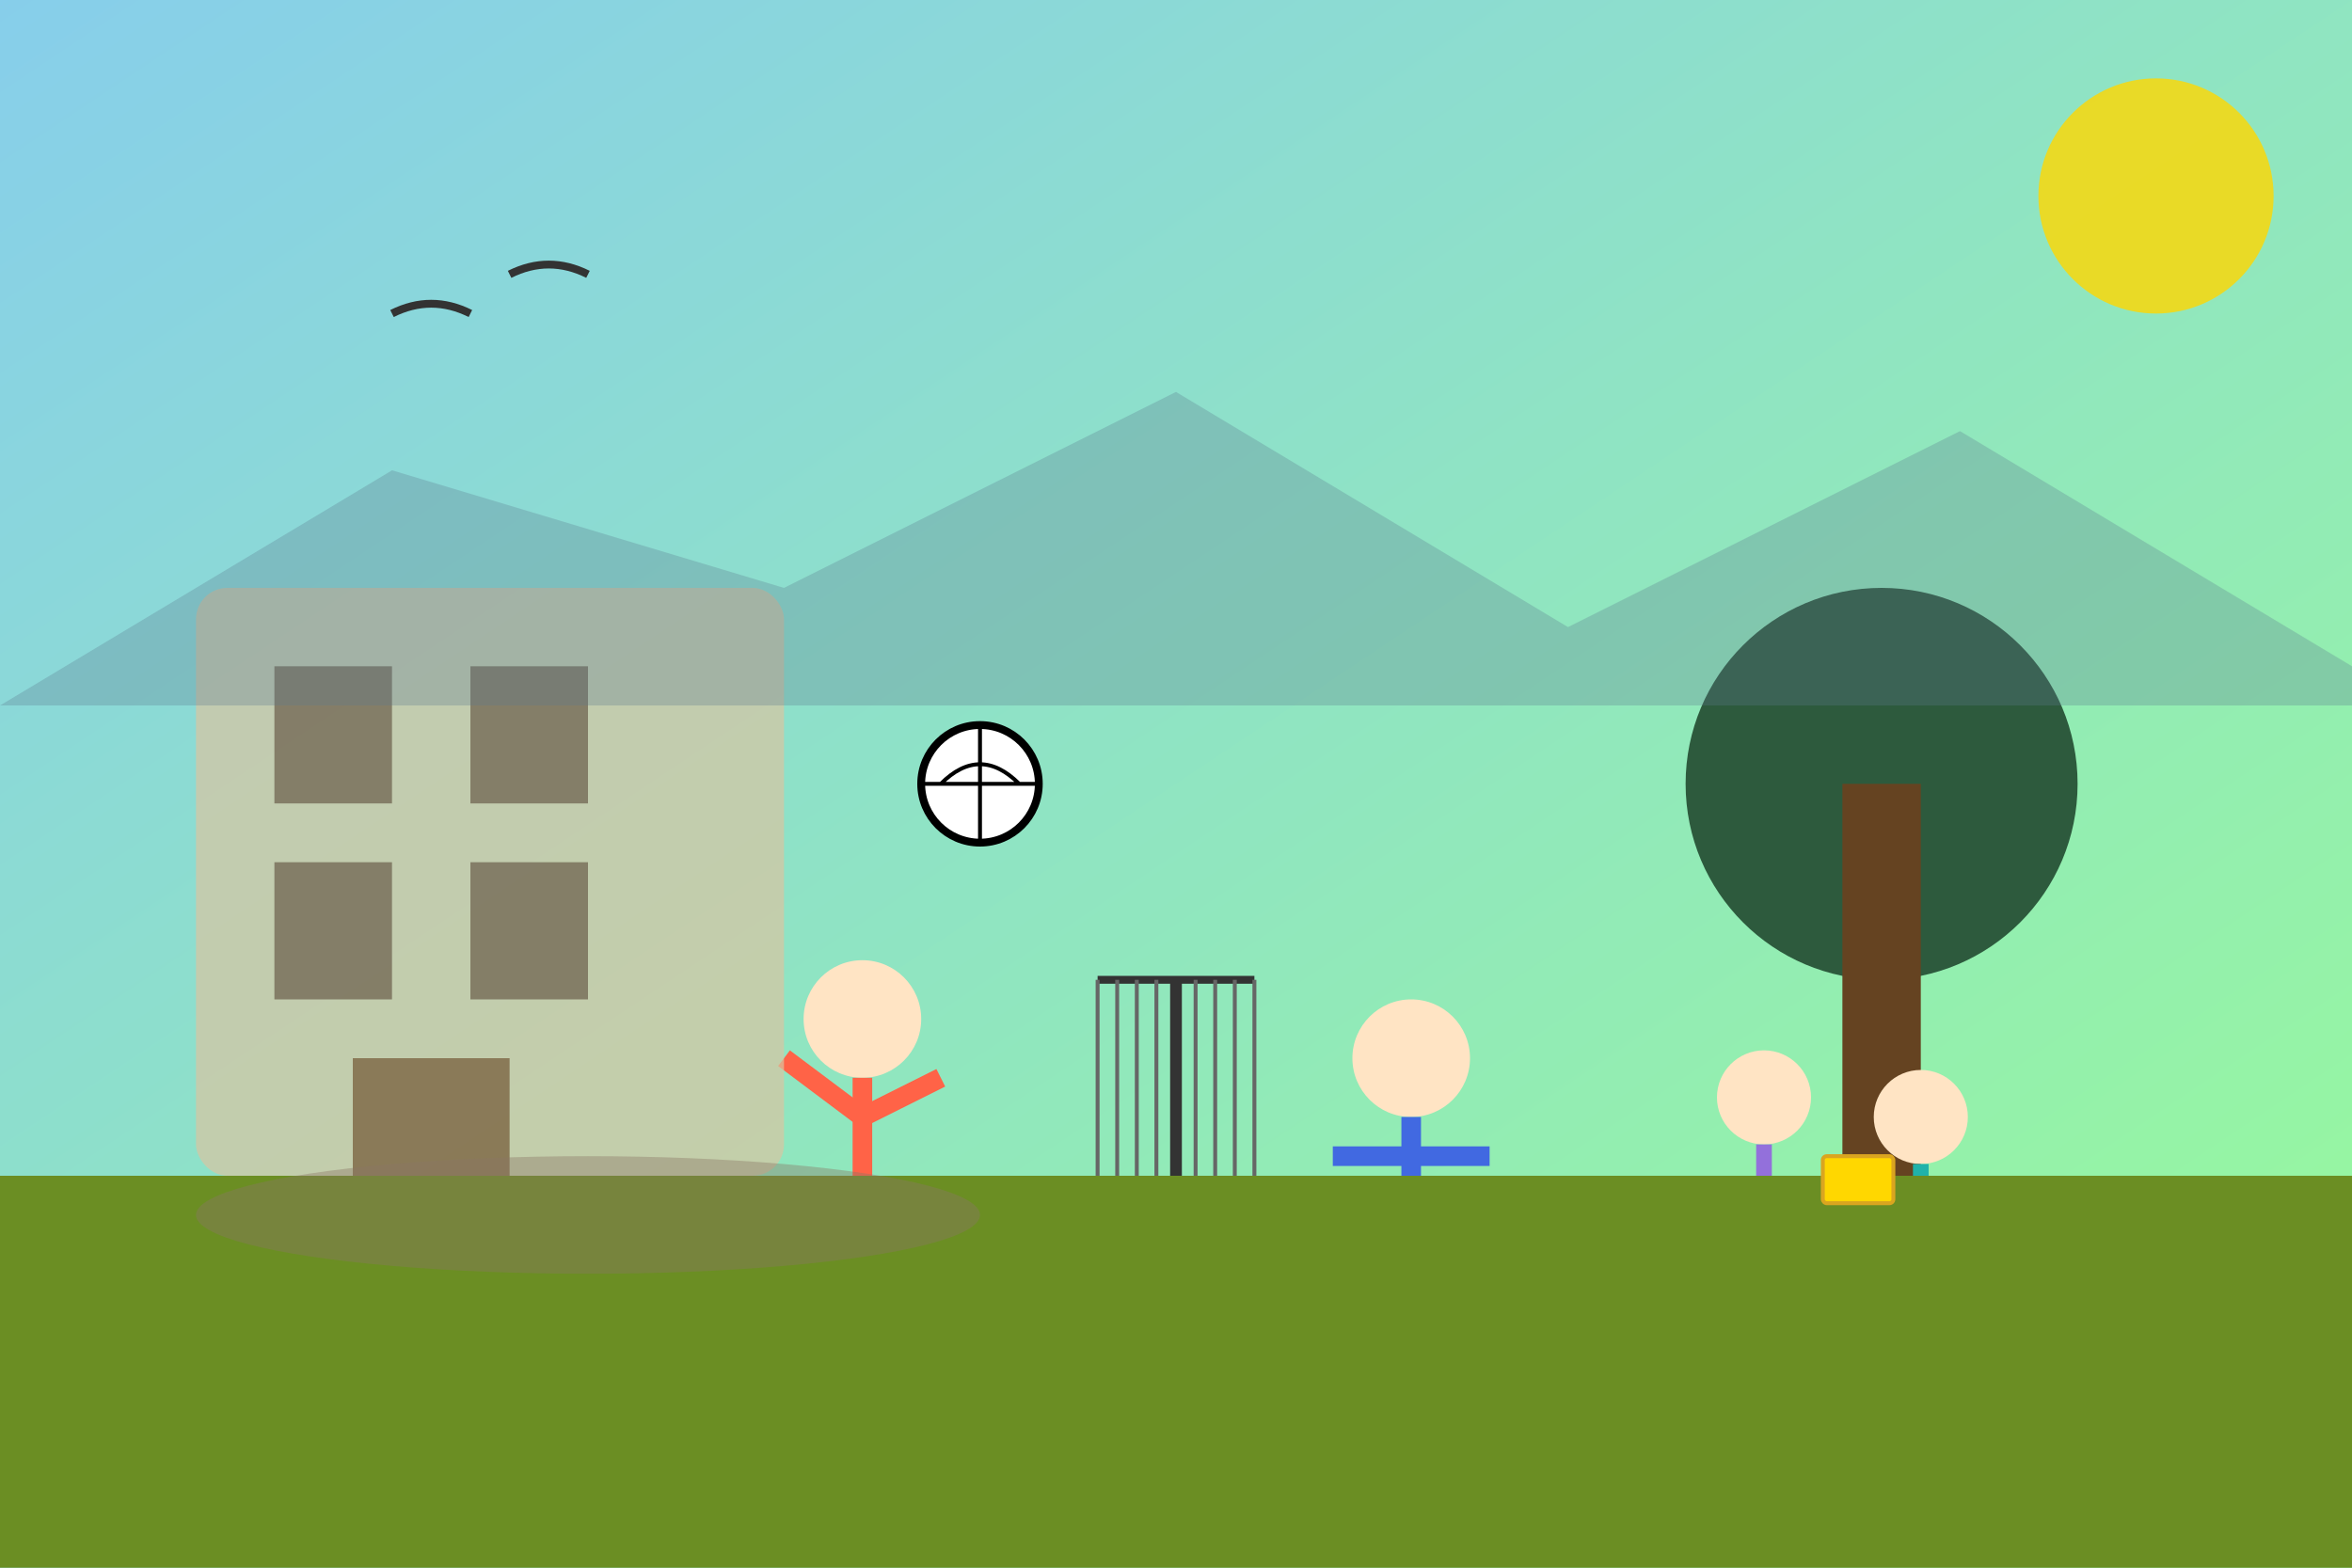 <svg viewBox="0 0 600 400" xmlns="http://www.w3.org/2000/svg">
  <rect x="0" y="0" width="600" height="400" fill="#808080" stroke="none"/>
  <title>Campus Life - Students and Activities</title>
  <defs>
    <linearGradient id="campusGradient" x1="0%" y1="0%" x2="100%" y2="100%">
      <stop offset="0%" style="stop-color:#87CEEB;stop-opacity:1" />
      <stop offset="100%" style="stop-color:#98FB98;stop-opacity:1" />
    </linearGradient>
  </defs>
  
  <rect width="600" height="400" fill="url(#campusGradient)"/>
  
  <!-- Ground -->
  <rect x="0" y="300" width="600" height="100" fill="#6B8E23"/>
  
  <!-- Students playing volleyball -->
  <g id="volleyball">
    <!-- Net -->
    <line x1="300" y1="250" x2="300" y2="300" stroke="#333333" stroke-width="3"/>
    <line x1="280" y1="250" x2="320" y2="250" stroke="#333333" stroke-width="2"/>
    <path d="M 280 250 L 280 300 M 285 250 L 285 300 M 290 250 L 290 300 M 295 250 L 295 300 M 305 250 L 305 300 M 310 250 L 310 300 M 315 250 L 315 300 M 320 250 L 320 300" 
          stroke="#666666" stroke-width="1"/>
    
    <!-- Ball -->
    <circle cx="250" cy="200" r="15" fill="#FFFFFF" stroke="#000000" stroke-width="2"/>
    <path d="M 240 200 Q 250 190 260 200 M 250 185 L 250 215 M 235 200 L 265 200" 
          stroke="#000000" stroke-width="1" fill="none"/>
    
    <!-- Student 1 -->
    <circle cx="220" cy="260" r="15" fill="#FFE4C4"/>
    <line x1="220" y1="275" x2="220" y2="300" stroke="#FF6347" stroke-width="5"/>
    <line x1="220" y1="285" x2="200" y2="270" stroke="#FF6347" stroke-width="5"/>
    <line x1="220" y1="285" x2="240" y2="275" stroke="#FF6347" stroke-width="5"/>
    
    <!-- Student 2 -->
    <circle cx="360" cy="270" r="15" fill="#FFE4C4"/>
    <line x1="360" y1="285" x2="360" y2="300" stroke="#4169E1" stroke-width="5"/>
    <line x1="360" y1="295" x2="340" y2="295" stroke="#4169E1" stroke-width="5"/>
    <line x1="360" y1="295" x2="380" y2="295" stroke="#4169E1" stroke-width="5"/>
  </g>
  
  <!-- Students studying under tree -->
  <g id="study-group">
    <!-- Tree -->
    <circle cx="480" cy="200" r="50" fill="#2D5A3D"/>
    <rect x="470" y="200" width="20" height="100" fill="#654321"/>
    
    <!-- Students sitting -->
    <circle cx="450" cy="280" r="12" fill="#FFE4C4"/>
    <line x1="450" y1="292" x2="450" y2="300" stroke="#9370DB" stroke-width="4"/>
    
    <circle cx="490" cy="285" r="12" fill="#FFE4C4"/>
    <line x1="490" y1="297" x2="490" y2="300" stroke="#20B2AA" stroke-width="4"/>
    
    <!-- Book -->
    <rect x="465" y="295" width="18" height="12" rx="1" fill="#FFD700" stroke="#DAA520" stroke-width="1"/>
  </g>
  
  <!-- Building in background -->
  <rect x="50" y="150" width="150" height="150" rx="8" fill="#D9C5A1" opacity="0.7"/>
  <rect x="70" y="170" width="30" height="35" fill="#5A4A3A" opacity="0.6"/>
  <rect x="120" y="170" width="30" height="35" fill="#5A4A3A" opacity="0.6"/>
  <rect x="70" y="220" width="30" height="35" fill="#5A4A3A" opacity="0.6"/>
  <rect x="120" y="220" width="30" height="35" fill="#5A4A3A" opacity="0.6"/>
  <rect x="90" y="270" width="40" height="30" fill="#654321" opacity="0.6"/>
  
  <!-- Path -->
  <ellipse cx="150" cy="310" rx="100" ry="15" fill="rgba(139, 119, 101, 0.4)"/>
  
  <!-- Mountain backdrop -->
  <path d="M 0 180 L 100 120 L 200 150 L 300 100 L 400 160 L 500 110 L 600 170 L 600 180 L 0 180 Z" 
        fill="#5A7A8C" opacity="0.3"/>
  
  <!-- Sun -->
  <circle cx="550" cy="50" r="30" fill="#FFD700" opacity="0.8"/>
  
  <!-- Birds -->
  <path d="M 100 80 Q 110 75 120 80" stroke="#333333" stroke-width="2" fill="none"/>
  <path d="M 130 70 Q 140 65 150 70" stroke="#333333" stroke-width="2" fill="none"/>
</svg>
